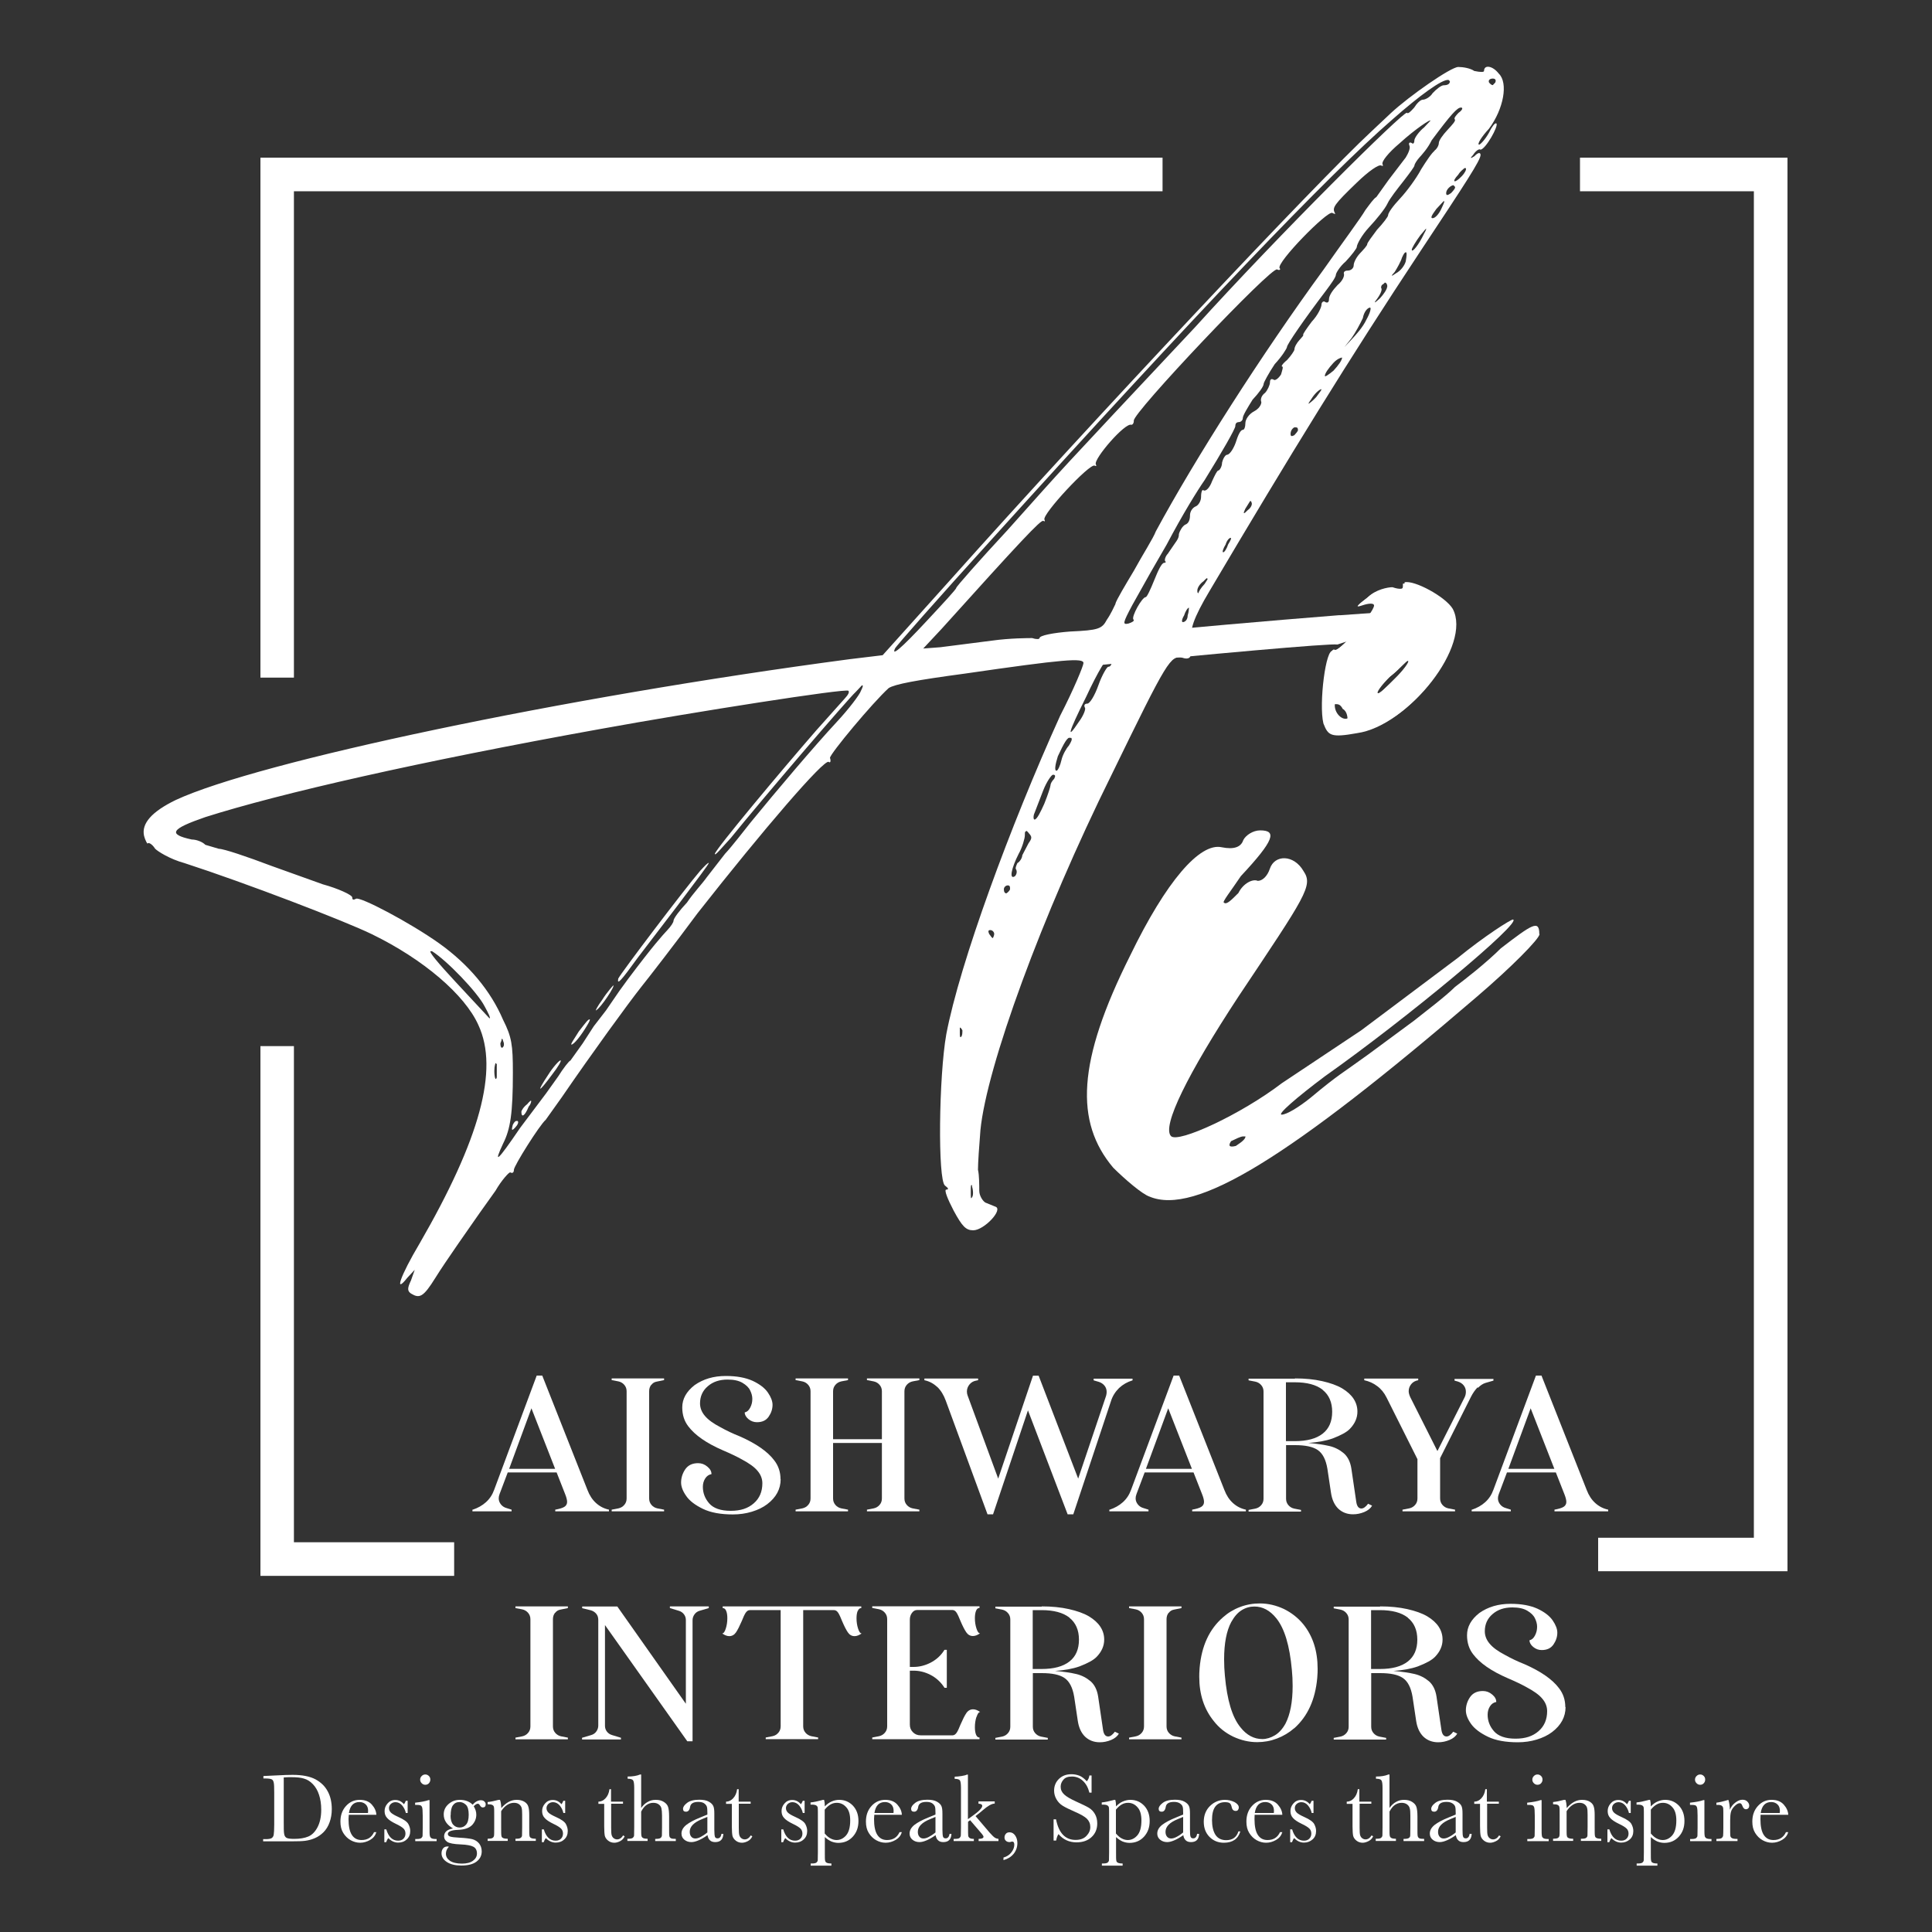 <svg xmlns="http://www.w3.org/2000/svg" id="Layer_1" data-name="Layer 1" viewBox="0 0 150 150"><rect x="0" y="0" width="150" height="150" fill="#333333" stroke="none"/><defs><style>      .cls-1 {        fill: #fff;        stroke-width: 0px;      }    </style></defs><path class="cls-1" d="M119.53,72.52c0,.37-2.24,2.62-4.86,4.86-14.59,12.53-21.88,17.02-25.43,15.52-.56-.19-1.87-1.31-2.81-2.24-2.99-3.55-2.81-8.23,1.31-16.46,2.81-5.8,5.42-8.79,7.11-8.42.94.19,1.5,0,1.68-.56.19-.37.75-.75,1.31-.75,1.31,0,1.12.75-1.5,3.55-.75,1.12-1.5,2.06-1.31,2.06.19.19.56-.19,1.12-.75.37-.75,1.12-1.12,1.5-.94.37,0,.75-.37.94-.94.37-1.12,1.87-1.12,2.62.19.75,1.12.19,1.87-5.05,9.72-3.93,5.98-5.98,10.1-5.24,10.85.56.56,5.42-1.68,8.6-4.11l6.17-4.11,7.48-5.61c2.06-1.68,4.11-2.99,4.3-2.99.75.19-8.23,7.67-14.59,12.16-2.24,1.68-3.74,2.99-3.37,2.99s1.31-.56,2.24-1.31c2.24-1.87,2.43-1.87,4.49-3.37l3.55-2.62c.94-.75,2.43-1.87,3.18-2.62.75-.56,2.43-1.87,3.55-2.99,2.43-1.87,2.99-2.24,2.99-1.12ZM96.71,88.23h-.19c-.19,0-.56.19-.94.37q-.37.56.37.37c.56-.37.75-.56.75-.75ZM102.88,56.06c-.37-1.5.19-5.98.75-5.61.37.19,3.18-2.99,3.18-3.55,0-.19-.37-.19-.94,0-.56.19-.37,0,.37-.56.56-.56,1.5-.75,1.87-.75.56.19.94.19.94-.19v-.19c.75-.19,3.18,1.12,3.74,2.06,1.5,2.81-3.37,8.98-7.29,9.54-2.06.37-2.24.19-2.62-.75ZM103.63,54.75c0,.75.75,1.31,1.12.94,0,0,0-.56-.37-.75-.19-.37-.37-.37-.56-.37,0,0-.19,0-.19.19ZM107,53.82c.19,0,.75-.56,1.5-1.31.56-.56,1.12-1.31.94-1.31s-.75.75-1.5,1.31c-.75.75-1.12,1.31-.94,1.31Z"></path><path class="cls-1" d="M116.18,9.58c.19.2-.86,2.04-1.24,2.04-.09-.1-.38.1-.57.41q-.38.41.1.1c.29-.31.48-.31.48-.1,0,.41-1.14,2.15-4.66,7.46-5.61,8.48-10.08,15.74-16.36,26.36q-1.9,3.17-1.24,3.58c.29.2.57.61.57.82,0,.41-.09.41-.67,0-.38-.31-.67-.41-.67-.2,0,.1.09.41.19.41.57.41.29.82-.29.61-.95-.2-1.14.1-5.52,9.09-5.42,10.93-9.7,22.68-10.18,27.59-.1,1.23-.19,2.55-.19,3.07.1.41.1,1.23.1,1.63s.29.82.48.92l.76.31c.67.2-.86,1.84-1.71,1.84-.57,0-.86-.31-1.52-1.53-.48-.92-.76-1.63-.57-1.63s.19-.1-.1-.31c-.57-.41-.48-8.48.1-11.75,1.05-5.52,4.95-16.14,8.84-24.73,1.05-2.04,1.81-3.88,1.81-4.09,0-.41-1.43-.31-9.22.82-3.8.51-5.42.82-5.9,1.12-1.24,1.12-4.56,5.11-4.56,5.42.1.31,0,.41-.1.31-.38-.2-5.04,5.21-10.18,11.75-1.81,2.45-3.8,5.01-4.37,5.72-1.05,1.33-3.8,5.11-6.18,8.58l-1.24,1.74c-.48.41-2.47,3.58-2.47,3.88,0,.2-.1.31-.29.2-.1,0-.67.61-1.14,1.43l-1.24,1.74c-.57.82-2.66,3.78-3.42,5.01-.95,1.53-1.24,1.63-1.9,1.23-.29-.2-.29-.41,0-1.02l.29-.82-.57.61c-1.05,1.33-.57-.1.95-2.66,4.66-8.07,6.18-13.49,4.56-16.96-1.05-2.35-4.28-5.11-8.27-7.05-2.09-1.02-9.8-3.98-14.55-5.52-1.14-.31-2.09-.92-2.28-1.12-.19-.31-.48-.51-.57-.41,0,.1-.19-.2-.29-.61-.19-.92.57-1.84,2.47-2.76,6.37-2.96,29.96-7.97,52.31-10.93l2.57-.31,5.23-5.82c11.22-12.57,28.53-30.96,32.71-34.84l1.52-1.43c1.43-1.33,4.66-3.58,5.23-3.58.38,0,.95.1,1.24.31.48.1.76.1.76,0,0-.51.67-.41,1.14.2.76.72.38,2.76-.76,4.29-.57.61-.95,1.23-.76,1.23.09,0,.48-.41.76-.92.19-.41.48-.82.57-.72ZM66.92,53.21l-.48.51c-.57.51-7.23,8.28-9.7,11.34-.76.82-1.24,1.43-1.24,1.23.1-.41,5.14-6.44,7.89-9.6l2.19-2.45c.29-.31.38-.51.29-.61-.19-.2-11.89,1.63-19.21,2.96-14.17,2.55-24.92,5.01-30.72,6.85-2.66.92-2.95,1.33-1.05,1.74.38,0,.86.2,1.05.41l1.05.31c.38,0,2.19.61,4.09,1.33l3.99,1.43c1.14.31,2.28.82,2.28,1.02s.1.2.29.1c.29-.2,4.18,1.84,6.47,3.47,2.28,1.63,3.99,3.68,4.95,5.93.67,1.33.76,1.94.76,4.09,0,3.17-.19,4.39-.76,5.52-.76,1.63-.48,1.43,1.33-1.23l2-2.66.95-1.33c.38-.61.86-1.23.95-1.23l.95-1.33.86-1.33.95-1.23,1.05-1.53.67-.92c2-2.66,2.66-3.37,3.04-3.78.29-.31.48-.61.48-.72,0-.2.48-.82,1.05-1.43.48-.72,1.24-1.53,1.52-1.94l1.43-1.84c.57-.61,1.43-1.74,2-2.45,2-2.45,4.95-5.93,6.66-7.77.95-1.02,1.81-2.15,1.9-2.45.1-.2.19-.41.1-.41ZM38.01,79.06c.1,0-.1-.41-.38-.92-.57-1.12-2.95-3.58-4.09-4.29h-.1c-.19,0,.57.92,1.9,2.35l2.66,2.86ZM38.58,82.63l-.1-.1s-.1.2-.1.61c0,.51.1.82.19.51v-1.02ZM39.05,81.3c.1-.1.1-.31,0-.51,0-.1-.1-.2-.1-.1,0,0,0,.1-.1.31,0,.31.1.41.19.31ZM40.19,87.03c.1.1,0,.31-.19.51-.29.31-.29.2-.19-.2.1-.2.19-.31.29-.31h.1ZM40.95,85.7c.19-.2.29-.31.29-.2,0,0,0,.2-.19.41-.29.72-.57.92-.57.41,0-.1.19-.41.48-.61ZM43.52,82.33c.1,0-.19.51-.67,1.12-1.05,1.43-1.24,1.43-.29,0,.38-.61.86-1.12.95-1.12ZM45.8,79.16s0,.1-.19.41c-.48.82-1.05,1.53-1.24,1.53-.1,0,.19-.41.57-1.02.48-.61.76-1.02.86-.92ZM47.61,76.5c.19,0-.95,1.74-1.33,1.94-.1.1.1-.31.48-.82.38-.61.86-1.12.86-1.12ZM55.03,67c0,.1-.86,1.23-2.47,3.37l-3.04,3.98c-1.33,1.84-1.62,2.15-1.52,1.63.19-.41,5.14-6.95,6.37-8.38.38-.41.57-.61.67-.61ZM71.96,48.2c1.24-1.33,2.28-2.45,2.28-2.55s1.81-2.15,3.99-4.5c4.85-5.42,3.14-3.58,14.55-15.74,6.56-7.25,16.26-16.86,16.45-16.65.1.1.29-.1.57-.41.19-.31.48-.61.67-.61s.57-.2.76-.51c.29-.31.67-.61.86-.61.29,0,.48-.1.48-.31l-.1-.1c-.48-.1-2.28,1.23-4.37,3.07-4.95,4.29-15.12,14.92-31.1,32.59-4.09,4.5-7.51,8.38-7.51,8.48-.29.61.38.1,2.47-2.15ZM86.6,46.87c.09-.31.76-1.43,1.43-2.55.67-1.23,1.52-2.55,1.71-3.07,3.04-5.62,8.18-13.69,13.03-20.33,1.43-2.04,2.95-4.09,3.23-4.6.38-.51.67-.92.86-1.02l.95-1.33,1.33-1.74c.19-.31.38-.72.29-.92-.09-.2,0-.31.19-.2.09.1.19,0,.19-.2s.38-.72.76-1.02l.48-.51c.1-.2-1.14.61-2.38,1.74-.86.72-1.43,1.43-1.33,1.63q.09.2-.1.1c-.19-.1-.95.41-1.9,1.33-1.81,1.74-1.9,1.94-1.71,2.35.1.1,0,.1-.19,0-.38-.2-4.37,3.88-4.09,4.29.1.1,0,.2-.19.1-.38-.31-11.32,11.24-11.13,11.75,0,.2-.1.31-.19.31-.48-.2-2.95,2.66-2.76,3.07q.1.2-.09.1c-.38-.2-4.09,3.78-3.9,4.19q.1.2-.09.1c-.19-.1-1.81,1.63-7.89,8.38l-1.43,1.53,1.33-.1,3.99-.51c1.43-.2,2.85-.2,3.14-.2.29.1.57.1.57,0,0-.2,1.05-.41,2.38-.51,2.19-.1,2.47-.2,2.85-.92.29-.41.57-1.02.67-1.23ZM74.71,79.98q-.1-.2-.19-.2v.31c0,.31,0,.51.1.41s.1-.31.1-.51ZM75.47,92.13v-.1c-.1-.1-.1.1-.1.51s0,.61.1.41c.1-.1.1-.51,0-.82ZM77.19,72.52c0-.2-.19-.31-.29-.31-.19,0-.19.1-.1.31.1.1.19.31.29.31,0,0,.1-.2.1-.31ZM78.23,68.74c-.09,0-.29.1-.29.31s.09.31.19.31c0,0,.19-.1.29-.31,0-.2,0-.31-.19-.31ZM79.85,64.65c-.09-.1-.19-.2-.19-.1-.09,0-.09.1-.09.31s-.19.92-.48,1.43c-.57,1.12-.76,2.04-.29,1.74.1-.1.19-.31.1-.51-.1-.1,0-.31.09-.51.19-.1.38-.41.38-.61l.48-.92c.29-.41.29-.51,0-.82ZM81.75,60.15c-.1,0-.48.51-.76,1.23l-.67,1.74c-.1.2-.1.51,0,.51.19,0,.48-.61.76-1.23.29-.72.48-1.33.48-1.43s.09-.31.29-.51c.1-.2.1-.31-.09-.31ZM83.18,57.29h-.1c-.19-.1-.48.41-.95,1.43-.19.61-.29,1.12-.1,1.12.1,0,.29-.41.38-.82.09-.41.38-.92.57-1.12.19-.31.29-.51.19-.61ZM86.32,51.26c0-.2-.09-.31-.19-.31-.19.1-.86,1.12-1.81,3.17-1.43,2.86-1.52,3.37-.57,1.94.38-.51.57-1.02.48-1.12-.1-.2,0-.31.19-.31s.57-.61.86-1.43.67-1.43.76-1.43c.19,0,.29-.2.29-.51ZM111.33,11.72c.19-.1.38-.41.38-.61s.29-.61.67-1.02c.38-.41.67-.72.57-.82-.09-.1.1-.31.29-.51.29-.2.38-.41.19-.41-.29,0-.76.51-2.28,2.55-.29.61-.76,1.12-.95,1.33s-.38.51-.38.61-.38.61-.86,1.23c-.48.61-1.05,1.33-1.24,1.74s-.86,1.23-1.43,1.84c-.57.61-.95,1.33-.95,1.53,0,.1-.38.61-.86,1.12-.48.41-.76.92-.76,1.02,0,.2-.38.72-.76,1.23-1.71,2.25-3.04,4.19-3.04,4.39,0,.1-.38.72-.95,1.33-.48.72-.86,1.43-.86,1.53,0,.2-.38.72-.86,1.23-.38.61-.76,1.23-.76,1.43s-.19.31-.29.31c-.19,0-.29.1-.29.31s-1.05,2.04-2.38,4.19c-.57.82-1.71,2.66-2.95,5.01l-1.24,2.15-1.43,2.55c-.76,1.43-.76,1.53-.29,1.43.29-.1.48-.2.38-.31-.19-.2.67-1.74.95-1.74.1,0,.38-.61.67-1.33.29-.72.57-1.33.76-1.33.1,0,.19-.1.1-.1-.1-.1,0-.41.19-.61.67-1.02.86-1.12.86-1.53.09-.31.29-.61.48-.72.29-.1.38-.41.38-.72s.19-.61.48-.72c.19-.1.38-.41.38-.72,0-.41.1-.61.19-.51.19.1.48-.2.67-.72.19-.41.38-.82.48-.82s.29-.31.29-.61c.1-.41.29-.61.38-.61.19,0,.48-.41.67-.92.19-.61.38-1.02.57-1.02.1,0,.19-.2.19-.51s.29-.72.67-.92c.38-.2.57-.51.57-.72-.09-.2,0-.51.29-.72.19-.2.38-.61.38-.82s.09-.31.29-.2c.1.1.38-.1.57-.41.09-.31.19-.61.09-.61s0-.2.38-.51c.29-.31.57-.72.57-.82,0-.2.19-.51.38-.72s.38-.41.29-.41c0-.1.29-.51.67-1.02.48-.51.76-1.12.76-1.33s.19-.31.29-.2c.19.1.29,0,.29-.2,0-.31.29-.72.67-1.12.38-.31.57-.72.48-.92,0-.1.09-.2.29-.2.29,0,.48-.2.48-.41s.19-.61.48-.92c.29-.31.57-.61.57-.72s.38-.61.76-1.12c.48-.51.86-1.02.86-1.12,0-.2.38-.72.95-1.33.48-.51,1.24-1.53,1.62-2.25.38-.61.86-1.33,1.05-1.43ZM92.31,47.18c-.1,0-.29.31-.38.61-.19.31-.19.51-.1.51.19,0,.38-.2.38-.51.1-.31.1-.61.1-.61ZM93.73,44.93c0-.1-.1,0-.29.2-.29.2-.48.51-.48.72,0,.1,0,.2.09.2,0-.1.19-.41.48-.72.19-.31.29-.41.19-.41ZM95.54,41.76c-.1,0-.29.2-.38.51-.19.31-.29.61-.19.61s.29-.31.38-.61c.19-.31.29-.51.19-.51ZM97.16,39q0-.1-.1-.1l-.38.61q-.29.61.19.1c.29-.2.38-.51.29-.61ZM100.77,33.38c0-.2-.09-.2-.19-.2h-.09c-.19.1-.29.31-.29.51s.09.2.29.1c.09-.1.29-.31.29-.41ZM102.58,30.22c-.09,0-.38.2-.67.61-.19.31-.38.51-.29.51,0,0,.29-.2.57-.51.29-.41.48-.61.38-.61ZM104.2,27.76c-.09,0-.38.1-.67.41-.38.41-.67.82-.67,1.02,0,.1.29-.1.67-.41.38-.41.67-.82.67-1.02ZM106.38,23.88c-.19,0-.48.31-.57.82-.19.41-.57,1.12-.86,1.53l-.57.72.57-.61c.29-.31.86-.92,1.14-1.53.29-.51.38-.92.29-.92ZM107.71,22.25c0-.2-.1-.31-.19-.31l-.1.1c-.19.1-.19.2-.19.31.1.1,0,.41-.29.82q-.48.61.19,0c.29-.31.57-.72.57-.92ZM109.14,19.59c-.1,0-.19.2-.29.41-.09.31-.38.82-.57,1.12q-.48.51.1.1c.38-.2.67-.61.76-.92.09-.51.09-.72,0-.72ZM110.76,17.75c-.1,0-.19.2-.48.51-.38.51-.67,1.02-.67,1.12,0,.31.57-.41.95-1.23.19-.31.19-.51.19-.41ZM112.09,15.61l-.57.61c-.38.51-.48.72-.29.72s.48-.31.67-.72.29-.61.19-.61ZM112.94,14.48l-.09-.1c-.19,0-.57.31-.57.61,0,.2.1.2.38,0,.19-.2.38-.41.29-.51ZM113.8,13.05h-.1c-.09.1-.29.2-.48.51-.57.61-.29.72.29.1.19-.2.38-.51.29-.61ZM115.61,6.41c.09.1.19.2.29.2l.19-.2c.09-.2,0-.31-.19-.31s-.38.1-.29.31Z"></path><path class="cls-1" d="M104.01,47.76c-5.8.46-11.65.98-17.42,1.53-.67.83-1.42,1.64-2.2,2.44,9.42-.94,18.87-1.79,19.45-1.69.5-.16.99-.33,1.49-.49.53-.66,1.07-1.33,1.61-1.99l-2.93.21Z"></path><polygon class="cls-1" points="138.78 121.99 124.08 121.99 124.08 119.39 136.17 119.39 136.17 14.85 122.67 14.85 122.67 12.24 138.78 12.24 138.78 121.99"></polygon><g><path class="cls-1" d="M43.21,114.32h-3.79l-.63,1.67c-.05.13-.07.24-.07.34,0,.18.06.33.17.47.11.14.26.24.45.29l.38.12v.13h-3.04v-.13h.03c.39-.13.73-.32,1.02-.58.29-.26.5-.58.64-.97l3.3-8.86h.43l3.51,8.88c.16.42.38.76.67,1.02.29.26.62.43,1,.51v.13h-4.17v-.13c.33-.06.57-.13.71-.22.14-.09.21-.22.21-.38,0-.15-.05-.35-.15-.6l-.66-1.68ZM39.53,114.04h3.57l-1.84-4.7-1.73,4.7Z"></path><path class="cls-1" d="M50.56,107.52c-.11.14-.16.3-.16.5v8.32c0,.2.06.36.18.5.12.14.27.23.46.27l.52.1v.13h-4.07v-.13l.52-.1c.19-.04.34-.13.46-.27.12-.14.18-.3.18-.5v-8.32c0-.2-.06-.36-.18-.5-.12-.14-.27-.23-.46-.27l-.52-.1v-.13h4.07v.13l-.58.12c-.17.03-.3.11-.41.25Z"></path><path class="cls-1" d="M60.61,114.84c0,.77-.35,1.42-1.05,1.95-.33.25-.73.44-1.19.58-.46.14-.95.21-1.47.21-.94,0-1.72-.14-2.32-.43-.6-.29-1.04-.62-1.3-1-.27-.38-.4-.73-.4-1.05,0-.36.11-.71.32-1.02.22-.32.55-.48,1-.48.27,0,.51.09.72.27.22.18.32.37.32.58-.21.04-.37.15-.49.34-.12.19-.18.4-.18.65,0,.47.16.9.49,1.28.33.38.89.58,1.67.58s1.34-.19,1.79-.58c.45-.39.67-.91.67-1.56,0-.35-.13-.68-.38-.97-.25-.3-.65-.58-1.19-.87-.39-.22-.89-.46-1.5-.72-1.27-.55-2.16-1.17-2.68-1.86-.31-.4-.47-.89-.47-1.47,0-.66.32-1.23.96-1.73.67-.47,1.47-.71,2.42-.71.85,0,1.54.13,2.09.38.55.26.94.56,1.18.91.24.35.36.67.36.95,0,.32-.1.63-.3.92-.2.29-.5.43-.91.43-.25,0-.46-.08-.66-.24-.19-.16-.29-.33-.29-.52.18-.04.32-.16.43-.38.11-.21.16-.43.16-.67,0-.22-.06-.44-.17-.66-.11-.23-.31-.42-.6-.59-.29-.17-.67-.25-1.15-.25-.63,0-1.14.17-1.54.52-.4.34-.6.79-.6,1.33,0,.35.13.68.38.97.25.3.65.59,1.19.87.48.27.99.51,1.52.72,1.27.56,2.16,1.18,2.67,1.86.32.41.49.9.49,1.47Z"></path><path class="cls-1" d="M64.68,112.03v4.31c0,.2.06.36.18.5.12.14.27.23.46.27l.52.1v.13h-4.07v-.13l.52-.1c.19-.04.34-.13.46-.27.12-.14.18-.3.18-.5v-8.32c0-.2-.06-.36-.18-.5-.12-.14-.27-.23-.46-.27l-.52-.1v-.13h4.07v.13l-.52.1c-.19.04-.34.13-.46.27-.12.14-.18.3-.18.5v3.72h3.79v-3.72c0-.2-.06-.36-.18-.5-.12-.14-.27-.23-.46-.27l-.52-.1v-.13h4.07v.13l-.52.1c-.19.04-.34.13-.46.27-.12.14-.18.3-.18.5v8.32c0,.2.06.36.18.5.12.14.27.23.46.27l.52.1v.13h-4.07v-.13l.52-.1c.19-.04.34-.13.46-.27.12-.14.18-.3.18-.5v-4.31h-3.79Z"></path><path class="cls-1" d="M72.76,107.68c-.29-.27-.61-.44-.99-.52v-.13h4.17v.13l-.15.03c-.22.04-.39.14-.52.3-.13.16-.2.34-.2.55,0,.11.02.22.06.32l2.37,6.44,2.7-7.99h.44l3.07,7.99,2.17-6.44c.03-.11.04-.21.04-.29,0-.18-.05-.34-.16-.48-.11-.14-.26-.24-.44-.3l-.41-.12v-.13h3.02v.13c-.4.12-.75.32-1.05.6-.29.29-.51.63-.63,1.03l-2.92,8.77h-.44l-3.08-8.07-2.71,8.07h-.43l-3.24-8.82c-.16-.44-.38-.8-.66-1.07Z"></path><path class="cls-1" d="M92.66,114.32h-3.79l-.63,1.67c-.05.13-.07.24-.07.34,0,.18.06.33.17.47s.26.24.45.29l.38.12v.13h-3.04v-.13h.03c.39-.13.73-.32,1.02-.58s.5-.58.64-.97l3.3-8.86h.43l3.51,8.88c.16.42.38.76.67,1.02.29.26.62.43,1,.51v.13h-4.17v-.13c.33-.06.57-.13.71-.22s.21-.22.21-.38c0-.15-.05-.35-.15-.6l-.66-1.68ZM88.97,114.04h3.57l-1.84-4.7-1.73,4.7Z"></path><path class="cls-1" d="M100.53,107.02c.8,0,1.5.07,2.12.21s1.14.32,1.55.56c.8.48,1.19,1.09,1.19,1.81,0,.49-.2.94-.59,1.34-.24.25-.68.49-1.33.74-.54.19-1.17.3-1.89.35.67.06,1.21.14,1.64.24.42.1.79.29,1.11.56.31.27.51.67.59,1.19l.38,2.58c.05.34.18.52.4.52.16,0,.33-.12.52-.37l.31.15c-.12.21-.32.37-.6.49-.29.12-.58.18-.88.18-.46,0-.84-.15-1.14-.43-.3-.29-.49-.7-.57-1.23l-.28-1.87c-.12-.72-.37-1.2-.75-1.46-.38-.26-.97-.38-1.77-.38h-.69v4.16c0,.2.06.36.18.5.12.14.27.23.46.27l.52.1v.13h-4.07v-.13l.52-.1c.19-.04.34-.13.46-.27.12-.14.18-.3.18-.5v-8.32c0-.2-.06-.36-.18-.5-.12-.14-.27-.23-.46-.27l-.52-.1v-.13h3.61ZM102.69,107.9c-.5-.39-1.22-.58-2.16-.58h-.69v4.57h.69c.94,0,1.66-.19,2.16-.58s.74-.96.74-1.7-.25-1.31-.74-1.7Z"></path><path class="cls-1" d="M114.72,107.71c-.19.2-.37.45-.52.75l-2.39,4.75v3.13c0,.2.06.36.18.5.12.14.27.23.46.27l.52.1v.13h-4.08v-.13l.52-.1c.19-.04.34-.13.46-.27.12-.14.18-.3.18-.5v-3.05s-2.4-4.79-2.4-4.79c-.18-.36-.42-.66-.72-.88-.3-.23-.64-.38-1.01-.46v-.13h4.19v.13c-.23.04-.41.14-.54.3-.13.16-.2.34-.2.55,0,.13.04.28.12.46l2.11,4.19,2.11-4.17c.07-.14.1-.28.1-.44,0-.19-.06-.35-.17-.49-.11-.14-.27-.24-.46-.3l-.25-.07v-.13h3.02v.13l-.62.18c-.2.06-.39.19-.58.38Z"></path><path class="cls-1" d="M120.79,114.32h-3.79l-.63,1.67c-.05.13-.07.24-.07.34,0,.18.06.33.17.47s.26.24.45.29l.38.12v.13h-3.04v-.13h.03c.39-.13.73-.32,1.02-.58s.5-.58.64-.97l3.3-8.86h.43l3.51,8.88c.16.42.38.76.67,1.02.29.26.62.43,1,.51v.13h-4.17v-.13c.33-.06.57-.13.71-.22s.21-.22.21-.38c0-.15-.05-.35-.15-.6l-.66-1.68ZM117.11,114.04h3.57l-1.84-4.7-1.73,4.7Z"></path><path class="cls-1" d="M43.09,125.22c-.11.14-.16.3-.16.5v8.32c0,.2.06.36.18.5.12.14.27.23.46.27l.52.1v.13h-4.07v-.13l.52-.1c.19-.04.34-.13.46-.27.12-.14.18-.3.18-.5v-8.32c0-.2-.06-.36-.18-.5-.12-.14-.27-.23-.46-.27l-.52-.1v-.13h4.07v.13l-.58.12c-.17.03-.3.11-.41.25Z"></path><path class="cls-1" d="M53.25,125.78c0-.17-.05-.32-.15-.45-.1-.13-.23-.22-.4-.27l-.69-.21v-.13h3.02v.13l-.71.21c-.17.05-.3.14-.4.28-.1.14-.15.29-.15.46v9.39h-.41l-6.39-9.02v7.82c0,.17.05.32.15.45.1.13.23.22.4.27l.69.21v.13h-3.02v-.13l.71-.21c.17-.05.3-.14.4-.28.1-.14.15-.29.15-.46v-8.2c0-.19-.05-.35-.16-.48-.11-.13-.25-.22-.43-.27l-.66-.16v-.13h2.73l5.32,7.55v-6.49Z"></path><path class="cls-1" d="M66.59,125.07c-.06.15-.09.34-.09.57,0,.29.04.55.12.8.08.25.17.38.28.38-.2.14-.38.21-.55.21-.22,0-.39-.1-.52-.29-.13-.19-.28-.48-.45-.88-.11-.28-.21-.5-.3-.64-.09-.14-.2-.21-.32-.21h-2.4v9.02c0,.2.06.36.18.5.12.14.27.23.46.27l.52.1v.13h-4.07v-.13l.52-.1c.19-.04.34-.13.46-.27.12-.14.18-.3.18-.5v-9.02h-2.4c-.12,0-.22.07-.32.21-.09.14-.19.36-.3.64-.17.39-.32.69-.45.88s-.31.29-.52.29c-.17,0-.35-.07-.55-.21.11,0,.2-.13.28-.38.08-.25.12-.52.12-.8,0-.24-.03-.43-.09-.57-.06-.15-.15-.22-.27-.22v-.13h10.76v.13c-.12,0-.21.07-.27.22Z"></path><path class="cls-1" d="M75.81,133.3c-.08.25-.12.52-.12.8,0,.24.03.43.09.58.06.15.15.22.27.22v.13h-8.33v-.13l.52-.1c.19-.04.34-.13.46-.27.12-.14.18-.3.18-.5v-8.32c0-.2-.06-.36-.18-.5-.12-.14-.27-.23-.46-.27l-.52-.1v-.13h8.33v.13c-.12,0-.21.07-.27.22-.06.15-.09.34-.09.57,0,.29.04.55.12.8.08.25.17.38.28.38-.2.14-.38.21-.55.21-.22,0-.39-.1-.52-.29s-.28-.48-.45-.88c-.11-.28-.21-.5-.3-.64-.09-.14-.2-.21-.32-.21h-2.74c-.17,0-.3.08-.41.23-.11.15-.16.33-.16.52v3.67h.29c.45,0,.88-.11,1.3-.32.41-.21.75-.5,1-.86l.1-.15h.18v2.95h-.18l-.1-.15c-.26-.36-.59-.65-1-.86-.41-.21-.85-.32-1.3-.32h-.29v4.19c0,.24.08.43.24.59.16.16.35.24.59.24h2.49c.12,0,.22-.07.32-.21.09-.14.19-.36.3-.64.17-.39.32-.69.45-.88.13-.19.31-.29.52-.29.17,0,.35.07.55.21-.11,0-.2.13-.28.38Z"></path><path class="cls-1" d="M80.87,124.72c.8,0,1.5.07,2.12.21s1.14.32,1.55.56c.8.48,1.19,1.09,1.19,1.81,0,.49-.2.94-.59,1.34-.24.25-.68.49-1.33.74-.54.19-1.17.3-1.89.35.67.06,1.21.14,1.64.24.42.1.79.29,1.11.56.31.27.51.67.59,1.19l.38,2.58c.05.34.18.52.4.52.16,0,.33-.12.52-.37l.31.15c-.12.21-.32.37-.6.49-.29.12-.58.18-.88.18-.46,0-.84-.15-1.14-.43-.3-.29-.49-.7-.57-1.23l-.28-1.87c-.12-.72-.37-1.2-.75-1.46-.38-.26-.97-.38-1.77-.38h-.69v4.16c0,.2.06.36.18.5.12.14.27.23.46.27l.52.1v.13h-4.07v-.13l.52-.1c.19-.04.34-.13.46-.27.12-.14.18-.3.18-.5v-8.32c0-.2-.06-.36-.18-.5-.12-.14-.27-.23-.46-.27l-.52-.1v-.13h3.61ZM83.03,125.59c-.5-.39-1.22-.58-2.16-.58h-.69v4.57h.69c.94,0,1.66-.19,2.16-.58s.74-.96.74-1.7-.25-1.31-.74-1.7Z"></path><path class="cls-1" d="M90.73,125.22c-.11.14-.16.3-.16.5v8.32c0,.2.06.36.18.5.12.14.27.23.46.27l.52.1v.13h-4.07v-.13l.52-.1c.19-.04.34-.13.46-.27.12-.14.18-.3.18-.5v-8.32c0-.2-.06-.36-.18-.5-.12-.14-.27-.23-.46-.27l-.52-.1v-.13h4.07v.13l-.58.12c-.17.03-.3.11-.41.25Z"></path><path class="cls-1" d="M100.48,134.18c-.39.34-.84.61-1.34.8-.5.19-1.01.28-1.53.28-.65,0-1.27-.15-1.87-.43-.6-.29-1.1-.69-1.49-1.19-.76-.93-1.14-2.08-1.14-3.45,0-.16,0-.39.03-.71.15-1.69.75-2.99,1.81-3.91.38-.34.82-.61,1.32-.8.5-.19,1.01-.28,1.54-.28.65,0,1.27.15,1.87.43.59.29,1.1.69,1.51,1.19.74.92,1.11,2.07,1.11,3.45,0,.16,0,.39-.03.71-.15,1.68-.74,2.98-1.78,3.91ZM99.09,125.64c-.49-.61-1.06-.91-1.7-.91-.34,0-.67.09-.98.28-.31.19-.58.5-.82.93-.36.68-.55,1.64-.55,2.88,0,.45.02.88.06,1.28.17,1.9.57,3.23,1.21,4.01.48.61,1.05.91,1.7.91.32,0,.65-.1.97-.29.32-.19.6-.5.83-.92.36-.7.55-1.67.55-2.91,0-.44-.02-.86-.06-1.25-.17-1.89-.57-3.22-1.21-4.01Z"></path><path class="cls-1" d="M107.14,124.72c.8,0,1.5.07,2.12.21s1.14.32,1.55.56c.8.48,1.19,1.09,1.19,1.81,0,.49-.2.94-.59,1.34-.24.25-.68.49-1.33.74-.54.19-1.17.3-1.89.35.67.06,1.21.14,1.64.24.42.1.79.29,1.11.56.31.27.51.67.59,1.19l.38,2.58c.05.34.18.52.4.52.16,0,.33-.12.52-.37l.31.15c-.12.21-.32.37-.6.49-.29.12-.58.18-.88.18-.46,0-.84-.15-1.14-.43-.3-.29-.49-.7-.57-1.23l-.28-1.87c-.12-.72-.37-1.2-.75-1.46-.38-.26-.97-.38-1.77-.38h-.69v4.16c0,.2.06.36.18.5.12.14.27.23.46.27l.52.1v.13h-4.07v-.13l.52-.1c.19-.04.34-.13.46-.27.12-.14.18-.3.18-.5v-8.32c0-.2-.06-.36-.18-.5-.12-.14-.27-.23-.46-.27l-.52-.1v-.13h3.61ZM109.3,125.59c-.5-.39-1.22-.58-2.16-.58h-.69v4.57h.69c.94,0,1.66-.19,2.16-.58s.74-.96.74-1.7-.25-1.31-.74-1.7Z"></path><path class="cls-1" d="M121.55,132.53c0,.77-.35,1.42-1.05,1.95-.33.25-.73.44-1.19.58-.46.14-.95.21-1.47.21-.94,0-1.72-.14-2.32-.43-.6-.29-1.04-.62-1.31-1-.27-.38-.4-.73-.4-1.05,0-.36.11-.71.32-1.02.22-.32.55-.48,1-.48.27,0,.51.09.72.27.22.18.32.37.32.58-.21.04-.37.15-.49.34-.12.19-.18.4-.18.65,0,.47.16.9.49,1.28.33.38.89.58,1.67.58s1.34-.19,1.79-.58c.45-.39.67-.91.67-1.56,0-.35-.13-.68-.38-.97-.25-.3-.65-.58-1.19-.87-.39-.22-.89-.46-1.5-.72-1.27-.55-2.16-1.17-2.68-1.86-.31-.4-.47-.89-.47-1.47,0-.66.32-1.23.96-1.73.67-.47,1.47-.71,2.42-.71.85,0,1.54.13,2.09.38.55.26.94.56,1.18.91.24.35.36.67.36.95,0,.32-.1.63-.3.92s-.5.43-.91.43c-.25,0-.46-.08-.66-.24-.19-.16-.29-.33-.29-.52.18-.04.32-.16.43-.38.11-.21.16-.43.16-.67,0-.22-.06-.44-.17-.66-.11-.23-.31-.42-.6-.59-.29-.17-.67-.25-1.15-.25-.63,0-1.14.17-1.54.52-.4.34-.6.79-.6,1.33,0,.35.13.68.38.97.25.3.65.59,1.19.87.48.27.99.51,1.52.72,1.27.56,2.16,1.18,2.67,1.86.32.41.49.9.49,1.47Z"></path></g><polygon class="cls-1" points="35.26 122.35 20.22 122.35 20.22 81.22 22.82 81.22 22.82 119.74 35.26 119.74 35.26 122.35"></polygon><polygon class="cls-1" points="22.82 52.61 20.22 52.61 20.22 12.24 90.26 12.24 90.26 14.85 22.82 14.85 22.82 52.61"></polygon><path class="cls-1" d="M105.37,56.92c3.93-.56,8.79-6.73,7.29-9.54-.56-.94-2.99-2.24-3.74-2.06v.19c0,.37-.37.37-.94.19-.37,0-1.31.19-1.87.75-.75.56-.94.75-.37.56.56-.19.94-.19.94,0,0,.56-2.81,3.74-3.18,3.55-.56-.37-1.12,4.11-.75,5.61.37.94.56,1.12,2.62.75ZM107.8,52.62c.75-.56,1.31-1.31,1.5-1.31s-.37.75-.94,1.31c-.75.75-1.31,1.31-1.5,1.31s.19-.56.94-1.31ZM103.69,54.67c.19,0,.37,0,.56.37.37.19.37.75.37.75-.37.37-1.12-.19-1.12-.94,0-.19.19-.19.19-.19Z"></path><g><path class="cls-1" d="M20.46,137.89l.84-.04c.7-.04,1.17-.05,1.42-.05.76,0,1.35.12,1.78.35.42.23.74.54.95.94.21.39.31.85.31,1.37,0,.37-.06.72-.17,1.02-.11.31-.27.57-.47.77-.2.2-.43.36-.69.47-.26.11-.51.17-.74.2-.23.03-.56.04-.99.04h-2.27v-.17h.21c.22,0,.37-.03.45-.08.08-.05.14-.14.16-.26.02-.12.04-.39.04-.81v-2.46c0-.41-.01-.67-.04-.79s-.07-.2-.15-.24-.24-.07-.5-.07h-.15v-.17ZM22.03,137.99v3.41c0,.5,0,.83.03.97.02.15.08.25.17.31.09.06.29.09.6.09.45,0,.81-.06,1.1-.18.29-.12.53-.36.72-.72s.29-.81.29-1.37c0-.43-.06-.82-.17-1.15-.11-.34-.27-.61-.48-.83s-.44-.36-.69-.43c-.25-.08-.58-.11-.98-.11-.19,0-.38,0-.58.02Z"></path><path class="cls-1" d="M29.23,140.9h-2.15c-.01.15-.02.26-.02.33,0,.54.08.95.25,1.22.17.27.42.41.76.41.46,0,.78-.2.97-.61h.18c-.08.26-.24.46-.48.6s-.5.22-.78.22c-.26,0-.51-.07-.74-.2-.23-.13-.42-.32-.57-.56-.15-.24-.22-.53-.22-.88,0-.49.14-.89.43-1.21.29-.32.64-.48,1.07-.48.4,0,.72.12.94.37.22.25.34.51.35.8ZM28.57,140.75c0-.06.01-.11.01-.15,0-.22-.06-.39-.19-.51-.13-.12-.29-.18-.48-.18-.46,0-.73.28-.82.85h1.48Z"></path><path class="cls-1" d="M29.84,143.04v-1.01h.15c.17.58.48.88.92.88.19,0,.33-.06.43-.17s.14-.24.14-.38c0-.16-.05-.29-.15-.39-.1-.1-.3-.23-.6-.37-.31-.15-.54-.3-.67-.45-.14-.15-.2-.32-.2-.54s.07-.4.22-.58.35-.28.61-.28.49.11.67.33c.04-.04.09-.13.15-.27h.14v.95h-.14c-.05-.23-.15-.42-.29-.59-.14-.16-.32-.25-.51-.25-.15,0-.27.05-.37.14-.09.09-.14.2-.14.32,0,.14.05.25.15.35.1.1.29.21.58.34.43.19.69.38.78.56.1.19.14.36.14.53,0,.27-.09.49-.27.65-.18.17-.4.25-.67.25-.28,0-.54-.12-.76-.35-.07.08-.12.18-.17.32h-.15Z"></path><path class="cls-1" d="M33.35,139.74v2.15c0,.33,0,.54.02.62.01.09.05.15.11.2.06.04.17.07.34.07h.08v.17h-1.66v-.17h.13c.18,0,.29-.03.35-.08.05-.05.09-.11.09-.18,0-.07.01-.28.01-.62v-.93c0-.36-.02-.58-.05-.66-.03-.08-.08-.13-.14-.15-.06-.02-.16-.03-.3-.03h-.1v-.17c.45-.05.79-.11,1.04-.2h.08ZM32.62,138.17c0-.11.04-.2.12-.28s.17-.12.28-.12.2.04.28.12.11.17.11.28-.04.2-.11.28-.17.12-.28.12-.2-.04-.28-.12-.12-.17-.12-.28Z"></path><path class="cls-1" d="M36.68,140.13c.21-.24.43-.36.65-.36.12,0,.21.03.28.1.07.07.1.14.1.21,0,.17-.08.25-.23.25-.08,0-.15-.05-.21-.15-.06-.1-.11-.14-.17-.14-.1,0-.2.07-.32.2.13.21.2.42.2.65,0,.3-.11.57-.32.8-.22.23-.58.36-1.09.38-.53.02-.8.13-.8.32,0,.09.06.16.18.2.12.04.37.07.75.09.41.02.73.06.96.11.22.06.4.17.54.34.13.17.2.37.2.61,0,.33-.14.6-.41.8-.27.2-.66.3-1.17.3-.47,0-.84-.09-1.12-.27-.28-.18-.42-.41-.42-.68,0-.15.04-.28.12-.38.08-.1.19-.15.34-.15.04,0,.08,0,.11.02-.16.17-.23.35-.23.54,0,.22.1.4.31.55.21.14.52.22.93.22.37,0,.65-.07.86-.22.2-.15.31-.33.31-.56,0-.25-.09-.43-.28-.53-.18-.1-.51-.16-.98-.18-.54-.02-.89-.09-1.05-.2-.16-.11-.24-.25-.24-.42,0-.33.23-.54.69-.62-.24-.14-.42-.3-.54-.48-.12-.18-.18-.38-.18-.61,0-.31.12-.58.37-.8.25-.22.54-.33.88-.33.42,0,.76.13,1.01.39ZM34.98,140.95c0,.32.07.56.2.71.13.15.3.23.51.23.19,0,.36-.07.49-.22.14-.15.21-.41.21-.78s-.07-.63-.22-.77-.31-.21-.49-.21c-.23,0-.4.09-.52.26-.12.17-.17.43-.17.78Z"></path><path class="cls-1" d="M38.72,139.74h.1c.06.16.09.37.1.64.18-.21.37-.37.57-.48.2-.11.41-.16.62-.16.25,0,.45.05.61.15.16.1.26.23.3.38.05.15.07.37.07.65v.96c0,.36,0,.57.02.65.01.08.05.14.12.17.07.04.19.06.37.06v.17h-1.58v-.17h.07c.18,0,.3-.03.35-.08.06-.05.09-.11.09-.18,0-.07.01-.28.01-.62v-.99c0-.24-.01-.42-.04-.52-.02-.1-.09-.2-.19-.28s-.24-.12-.4-.12c-.18,0-.36.05-.53.16-.17.11-.33.27-.47.49v1.26c0,.36,0,.57.02.65.01.08.05.14.12.17.07.04.19.06.37.06v.17h-1.56v-.17c.17,0,.29-.02.36-.05.07-.04.11-.09.13-.16.02-.07.02-.3.02-.67v-.92c0-.36,0-.58-.02-.65-.01-.08-.05-.13-.12-.17-.07-.04-.19-.06-.37-.06v-.17c.28-.03.56-.09.85-.17Z"></path><path class="cls-1" d="M42.07,143.04v-1.01h.15c.17.58.48.88.92.88.19,0,.33-.06.43-.17s.14-.24.14-.38c0-.16-.05-.29-.15-.39-.1-.1-.3-.23-.6-.37-.31-.15-.54-.3-.67-.45-.14-.15-.2-.32-.2-.54s.07-.4.22-.58.35-.28.61-.28.49.11.67.33c.04-.04.09-.13.15-.27h.14v.95h-.14c-.05-.23-.15-.42-.29-.59-.14-.16-.32-.25-.51-.25-.15,0-.27.05-.37.14-.09.09-.14.2-.14.32,0,.14.05.25.15.35.1.1.29.21.58.34.43.19.69.38.78.56.1.19.14.36.14.53,0,.27-.09.49-.27.65-.18.17-.4.25-.67.25-.28,0-.54-.12-.76-.35-.07.08-.12.18-.17.32h-.15Z"></path><path class="cls-1" d="M48.38,140.04h-.93v1.86c0,.29.01.48.04.58s.08.18.16.24c.08.06.17.09.26.09.18,0,.34-.1.47-.31l.12.07c-.08.17-.19.29-.34.37-.15.08-.31.13-.46.13-.18,0-.34-.05-.48-.16-.14-.11-.22-.23-.26-.37-.03-.14-.05-.39-.05-.75v-1.74h-.45v-.17c.21,0,.39-.09.55-.26.16-.17.27-.4.31-.71h.12v.97h.93v.17Z"></path><path class="cls-1" d="M49.78,140.37c.15-.21.32-.37.51-.47.19-.11.39-.16.62-.16.25,0,.46.05.63.16.17.11.28.23.33.39.05.15.08.4.08.75v.85c0,.36,0,.58.02.66.01.08.05.13.12.17.07.04.19.05.38.05v.17h-1.6v-.17h.07c.18,0,.3-.03.36-.08.05-.05.09-.11.09-.19,0-.07.01-.28.01-.62v-.92c0-.26-.02-.44-.05-.57-.03-.12-.1-.22-.21-.3-.11-.08-.25-.12-.42-.12-.2,0-.37.06-.53.17-.16.11-.29.29-.41.51v1.23c0,.35,0,.56.02.64.01.08.05.14.12.18.07.04.18.06.36.06v.17h-1.57v-.17h.08c.18,0,.3-.03.35-.08.05-.05.09-.11.09-.18,0-.07.01-.28.01-.62v-3.07c0-.31-.03-.51-.09-.59s-.2-.12-.42-.12v-.17c.39,0,.71-.05.97-.16h.08v2.6Z"></path><path class="cls-1" d="M56.02,142.38h.14c-.02.43-.23.64-.63.64-.17,0-.31-.04-.41-.14-.1-.09-.16-.22-.19-.4-.25.18-.48.31-.69.4-.21.09-.39.14-.56.14-.21,0-.39-.06-.54-.18-.15-.12-.23-.28-.23-.48,0-.26.13-.48.38-.68.25-.19.6-.38,1.05-.56l.58-.24v-.15c0-.21-.01-.37-.04-.46s-.1-.18-.21-.26-.27-.11-.46-.11c-.38,0-.59.13-.63.38-.04.26-.15.38-.32.38-.15,0-.23-.07-.23-.22s.1-.3.31-.46c.2-.16.52-.25.95-.25.32,0,.57.05.74.15.18.1.29.21.35.34.06.13.08.32.08.59v1.24c0,.29.02.48.05.56.03.08.1.12.2.12.17,0,.27-.12.31-.37ZM54.93,141.06l-.41.17c-.65.26-.97.59-.97.99,0,.16.04.29.12.38.08.1.19.14.32.14.12,0,.26-.04.41-.12s.33-.19.52-.35v-1.22Z"></path><path class="cls-1" d="M58.29,140.04h-.93v1.86c0,.29.01.48.04.58s.08.18.16.24c.08.06.17.09.26.09.18,0,.34-.1.47-.31l.12.07c-.08.17-.19.29-.34.37-.15.08-.31.13-.46.13-.18,0-.34-.05-.48-.16-.14-.11-.22-.23-.26-.37-.03-.14-.05-.39-.05-.75v-1.74h-.45v-.17c.21,0,.39-.09.55-.26.16-.17.27-.4.31-.71h.12v.97h.93v.17Z"></path><path class="cls-1" d="M60.66,143.04v-1.01h.15c.17.58.48.88.92.88.19,0,.33-.06.43-.17s.14-.24.14-.38c0-.16-.05-.29-.15-.39-.1-.1-.3-.23-.6-.37-.31-.15-.54-.3-.67-.45-.14-.15-.2-.32-.2-.54s.07-.4.22-.58.35-.28.61-.28.49.11.67.33c.04-.04.09-.13.15-.27h.14v.95h-.14c-.05-.23-.15-.42-.29-.59-.14-.16-.32-.25-.51-.25-.15,0-.27.05-.37.14-.09.09-.14.2-.14.32,0,.14.05.25.15.35.1.1.29.21.58.34.43.19.69.38.78.56.1.19.14.36.14.53,0,.27-.09.49-.27.65-.18.17-.4.25-.67.25-.28,0-.54-.12-.76-.35-.07.08-.12.18-.17.32h-.15Z"></path><path class="cls-1" d="M63.88,139.74h.1c.04.14.06.31.06.51.16-.17.33-.3.52-.38.18-.08.38-.13.59-.13.43,0,.78.15,1.07.45.28.3.43.69.43,1.19s-.14.88-.43,1.21c-.29.32-.66.49-1.13.49-.19,0-.37-.04-.55-.11-.17-.08-.34-.19-.5-.34v1.17c0,.36,0,.57.02.65s.05.14.12.17c.07.04.19.06.37.06v.17h-1.61v-.17h.11c.18,0,.29-.03.35-.08.05-.05.09-.11.09-.18,0-.07.01-.28.01-.62v-2.8c0-.33,0-.54-.01-.62,0-.09-.04-.15-.11-.2-.06-.04-.17-.07-.34-.07h-.11v-.17c.25-.02.56-.09.94-.19ZM64.04,142.36c.14.17.28.29.43.37.15.08.31.13.48.13.28,0,.53-.12.74-.36.21-.24.32-.63.32-1.16,0-.46-.1-.81-.31-1.03-.2-.23-.45-.34-.73-.34-.17,0-.34.04-.49.13-.16.09-.3.22-.45.4v1.87Z"></path><path class="cls-1" d="M70.03,140.9h-2.15c-.01.15-.02.26-.02.33,0,.54.08.95.25,1.22.17.27.42.41.76.41.46,0,.78-.2.97-.61h.18c-.08.26-.24.46-.48.6s-.5.22-.78.22c-.26,0-.51-.07-.74-.2-.23-.13-.42-.32-.57-.56-.15-.24-.22-.53-.22-.88,0-.49.14-.89.43-1.21.29-.32.64-.48,1.07-.48.4,0,.72.12.94.37.22.25.34.51.35.8ZM69.37,140.75c0-.06.01-.11.01-.15,0-.22-.06-.39-.19-.51-.13-.12-.29-.18-.48-.18-.46,0-.73.28-.82.85h1.48Z"></path><path class="cls-1" d="M73.73,142.38h.14c-.02.43-.23.64-.63.64-.17,0-.31-.04-.41-.14-.1-.09-.16-.22-.19-.4-.25.18-.48.31-.69.4-.21.09-.39.14-.56.14-.21,0-.39-.06-.54-.18-.15-.12-.23-.28-.23-.48,0-.26.13-.48.38-.68.25-.19.6-.38,1.05-.56l.58-.24v-.15c0-.21-.01-.37-.04-.46s-.1-.18-.21-.26-.27-.11-.46-.11c-.38,0-.59.13-.63.38-.04.26-.15.38-.32.38-.15,0-.23-.07-.23-.22s.1-.3.31-.46c.2-.16.52-.25.95-.25.32,0,.57.05.74.15.18.1.29.21.35.34.06.13.08.32.08.59v1.24c0,.29.02.48.05.56.03.08.1.12.2.12.17,0,.27-.12.31-.37ZM72.64,141.06l-.41.17c-.65.26-.97.59-.97.99,0,.16.04.29.12.38.08.1.19.14.32.14.12,0,.26-.04.41-.12s.33-.19.52-.35v-1.22Z"></path><path class="cls-1" d="M75.99,139.86h1.24v.17c-.23,0-.54.18-.92.51-.12.11-.31.26-.57.46l1.1,1.29c.17.19.3.32.39.38s.19.09.29.1v.17h-1.54v-.17c.26,0,.38-.06.38-.17,0-.05-.08-.17-.25-.36l-.79-.92-.16.12v.44c0,.33,0,.53.01.62,0,.08.04.15.11.2s.17.07.33.07v.17h-1.57v-.17h.12c.18,0,.3-.03.35-.08.05-.05.08-.11.09-.18,0-.07.01-.28.01-.62v-3.09c0-.3-.03-.49-.08-.57-.06-.08-.19-.12-.41-.12v-.17c.15,0,.33-.02.53-.05s.35-.07.42-.11h.08v3.46l.32-.23c.53-.37.79-.64.79-.8,0-.11-.1-.17-.29-.17v-.17Z"></path><path class="cls-1" d="M77.91,144.41v-.19c.27-.08.47-.21.62-.41s.22-.39.22-.58c0-.17-.05-.25-.16-.25-.02,0-.05,0-.1.02-.04.01-.07.02-.11.02-.11,0-.21-.03-.28-.1-.08-.07-.11-.15-.11-.26,0-.12.04-.21.11-.29s.17-.11.28-.11c.18,0,.32.08.44.25.11.16.17.36.17.58,0,.32-.1.6-.29.84-.2.24-.46.4-.79.49Z"></path><path class="cls-1" d="M81.8,142.89v-1.64h.19c.21,1.07.72,1.6,1.52,1.6.36,0,.64-.1.84-.31s.3-.43.3-.69-.09-.47-.26-.64c-.17-.17-.49-.35-.95-.55-.41-.18-.72-.33-.93-.46-.21-.13-.37-.3-.49-.51-.12-.21-.18-.43-.18-.67,0-.36.13-.67.38-.91.25-.24.57-.36.96-.36.22,0,.42.04.61.11s.39.22.59.44c.12-.14.18-.29.2-.45h.17v1.33h-.17c-.1-.39-.26-.69-.51-.92-.24-.22-.52-.33-.84-.33s-.53.08-.67.25c-.14.16-.21.34-.21.54,0,.24.09.43.27.6.18.17.49.35.95.56.44.2.76.35.96.47s.36.28.48.49.18.45.18.73c0,.44-.15.79-.44,1.06-.29.27-.68.41-1.17.41-.56,0-1.03-.21-1.4-.64-.08.12-.14.28-.18.5h-.19Z"></path><path class="cls-1" d="M86.49,139.74h.1c.04.14.06.31.06.51.16-.17.33-.3.52-.38s.38-.13.59-.13c.43,0,.78.15,1.07.45.28.3.43.69.43,1.19s-.14.88-.43,1.21c-.29.32-.66.49-1.13.49-.19,0-.37-.04-.55-.11-.17-.08-.34-.19-.5-.34v1.17c0,.36,0,.57.02.65.01.08.05.14.12.17.07.04.19.06.37.06v.17h-1.61v-.17h.11c.18,0,.29-.03.35-.08.05-.05.09-.11.09-.18,0-.07.01-.28.01-.62v-2.8c0-.33,0-.54-.01-.62,0-.09-.04-.15-.11-.2-.06-.04-.17-.07-.34-.07h-.11v-.17c.25-.02.56-.09.94-.19ZM86.65,142.36c.14.17.28.29.43.37s.31.13.48.13c.28,0,.53-.12.74-.36.21-.24.32-.63.32-1.16,0-.46-.1-.81-.31-1.03-.2-.23-.45-.34-.73-.34-.17,0-.34.04-.49.13-.16.09-.3.22-.45.4v1.87Z"></path><path class="cls-1" d="M92.96,142.38h.14c-.02.43-.23.64-.63.64-.17,0-.31-.04-.41-.14-.1-.09-.16-.22-.19-.4-.25.18-.48.31-.69.4-.21.09-.39.14-.56.14-.21,0-.39-.06-.54-.18s-.23-.28-.23-.48c0-.26.13-.48.38-.68.25-.19.6-.38,1.05-.56l.58-.24v-.15c0-.21-.01-.37-.04-.46-.03-.1-.1-.18-.22-.26s-.27-.11-.46-.11c-.38,0-.59.13-.63.38-.04.26-.15.38-.32.38-.15,0-.23-.07-.23-.22s.1-.3.31-.46c.2-.16.52-.25.95-.25.32,0,.57.05.74.15.18.1.29.21.35.34.06.13.08.32.08.59v1.24c0,.29.01.48.05.56.03.08.1.12.2.12.17,0,.27-.12.31-.37ZM91.87,141.06l-.41.17c-.65.26-.97.59-.97.99,0,.16.04.29.12.38.08.1.19.14.32.14.12,0,.26-.04.41-.12.16-.08.33-.19.52-.35v-1.22Z"></path><path class="cls-1" d="M96.13,142.19h.17c-.17.58-.6.88-1.28.88-.44,0-.81-.15-1.11-.45s-.45-.69-.45-1.18.16-.91.49-1.23c.32-.31.71-.47,1.15-.47.27,0,.51.06.74.17.22.12.34.26.34.43,0,.06-.02.12-.06.18s-.1.08-.18.08c-.17,0-.27-.1-.31-.29-.03-.15-.08-.25-.14-.3-.07-.06-.19-.09-.38-.09-.34,0-.59.12-.76.35-.17.23-.25.58-.25,1.05s.09.86.27,1.14c.18.27.46.41.83.41.5,0,.81-.23.95-.68Z"></path><path class="cls-1" d="M99.56,140.9h-2.15c-.01.15-.01.26-.01.33,0,.54.08.95.25,1.22.17.27.42.41.76.41.46,0,.78-.2.97-.61h.18c-.08.26-.24.46-.48.6-.24.14-.5.22-.78.22-.26,0-.51-.07-.74-.2-.23-.13-.42-.32-.57-.56-.15-.24-.22-.53-.22-.88,0-.49.14-.89.43-1.21.29-.32.64-.48,1.07-.48.4,0,.72.12.94.37s.34.51.35.8ZM98.9,140.75c0-.06.01-.11.01-.15,0-.22-.06-.39-.19-.51-.13-.12-.29-.18-.48-.18-.46,0-.73.28-.82.85h1.48Z"></path><path class="cls-1" d="M100.17,143.04v-1.01h.15c.17.58.48.88.92.88.19,0,.33-.06.43-.17s.14-.24.14-.38c0-.16-.05-.29-.15-.39-.1-.1-.3-.23-.6-.37-.31-.15-.54-.3-.67-.45-.14-.15-.2-.32-.2-.54s.07-.4.22-.58.35-.28.61-.28.49.11.67.33c.04-.04.09-.13.15-.27h.14v.95h-.14c-.05-.23-.15-.42-.29-.59-.14-.16-.31-.25-.51-.25-.15,0-.27.05-.37.14s-.14.2-.14.32c0,.14.05.25.15.35.1.1.29.21.58.34.43.19.69.38.78.56.1.19.14.36.14.53,0,.27-.09.49-.27.65s-.4.25-.67.25c-.28,0-.54-.12-.76-.35-.07.08-.12.18-.17.32h-.15Z"></path><path class="cls-1" d="M106.49,140.04h-.93v1.86c0,.29.01.48.04.58s.08.18.16.24c.08.06.17.09.26.09.18,0,.34-.1.47-.31l.12.07c-.08.17-.19.29-.35.37s-.31.13-.46.13c-.18,0-.34-.05-.48-.16-.14-.11-.22-.23-.26-.37-.03-.14-.05-.39-.05-.75v-1.74h-.45v-.17c.21,0,.39-.09.55-.26.16-.17.27-.4.31-.71h.12v.97h.93v.17Z"></path><path class="cls-1" d="M107.88,140.37c.15-.21.32-.37.51-.47.19-.11.39-.16.62-.16.25,0,.46.05.63.16.17.11.28.23.33.39.05.15.08.4.08.75v.85c0,.36,0,.58.02.66s.05.13.12.17c.07.04.19.05.38.05v.17h-1.6v-.17h.07c.18,0,.3-.03.36-.08s.09-.11.09-.19c0-.07.01-.28.01-.62v-.92c0-.26-.01-.44-.05-.57-.03-.12-.1-.22-.21-.3s-.25-.12-.42-.12c-.2,0-.37.06-.53.17-.16.11-.29.29-.41.51v1.23c0,.35,0,.56.02.64.01.08.05.14.12.18.07.04.18.06.36.06v.17h-1.57v-.17h.08c.18,0,.3-.03.35-.08.05-.05.09-.11.09-.18,0-.07.01-.28.01-.62v-3.07c0-.31-.03-.51-.09-.59s-.2-.12-.42-.12v-.17c.39,0,.71-.05.97-.16h.08v2.6Z"></path><path class="cls-1" d="M114.12,142.38h.14c-.02.43-.23.64-.63.64-.17,0-.31-.04-.41-.14-.1-.09-.16-.22-.19-.4-.25.18-.48.31-.69.4-.21.09-.39.14-.56.14-.21,0-.39-.06-.54-.18s-.23-.28-.23-.48c0-.26.13-.48.38-.68.25-.19.6-.38,1.05-.56l.58-.24v-.15c0-.21-.01-.37-.04-.46-.03-.1-.1-.18-.22-.26s-.27-.11-.46-.11c-.38,0-.59.13-.63.38-.04.26-.15.38-.32.38-.15,0-.23-.07-.23-.22s.1-.3.31-.46c.2-.16.52-.25.95-.25.32,0,.57.05.74.15.18.1.29.21.35.34.06.13.08.32.08.59v1.24c0,.29.01.48.05.56.03.08.1.12.2.12.17,0,.27-.12.31-.37ZM113.03,141.06l-.41.17c-.65.26-.97.59-.97.99,0,.16.04.29.12.38.08.1.19.14.32.14.12,0,.26-.04.41-.12.16-.08.33-.19.52-.35v-1.22Z"></path><path class="cls-1" d="M116.39,140.04h-.93v1.86c0,.29.01.48.04.58s.08.18.16.24c.08.06.17.09.26.09.18,0,.34-.1.47-.31l.12.07c-.08.17-.19.29-.35.37s-.31.13-.46.13c-.18,0-.34-.05-.48-.16-.14-.11-.22-.23-.26-.37-.03-.14-.05-.39-.05-.75v-1.74h-.45v-.17c.21,0,.39-.09.55-.26.16-.17.27-.4.31-.71h.12v.97h.93v.17Z"></path><path class="cls-1" d="M119.69,139.74v2.15c0,.33,0,.54.02.62,0,.09.05.15.11.2.06.04.17.07.34.07h.08v.17h-1.66v-.17h.13c.18,0,.29-.03.35-.08.05-.05.09-.11.09-.18,0-.07.01-.28.01-.62v-.93c0-.36-.02-.58-.05-.66-.03-.08-.08-.13-.14-.15s-.16-.03-.3-.03h-.1v-.17c.45-.05.79-.11,1.04-.2h.08ZM118.97,138.17c0-.11.04-.2.12-.28s.17-.12.28-.12.2.04.28.12.11.17.11.28-.04.2-.11.28-.17.12-.28.12-.2-.04-.28-.12-.12-.17-.12-.28Z"></path><path class="cls-1" d="M121.44,139.74h.1c.06.16.09.37.1.64.18-.21.37-.37.57-.48.2-.11.41-.16.62-.16.25,0,.45.05.61.15.16.1.26.23.3.38.05.15.07.37.07.65v.96c0,.36,0,.57.02.65.01.08.05.14.12.17.07.04.19.06.37.06v.17h-1.58v-.17h.07c.18,0,.3-.03.35-.08.06-.05.09-.11.09-.18,0-.07.01-.28.01-.62v-.99c0-.24-.01-.42-.04-.52-.02-.1-.09-.2-.19-.28s-.24-.12-.4-.12c-.18,0-.36.05-.53.16-.17.11-.33.27-.47.49v1.26c0,.36,0,.57.02.65.01.08.05.14.12.17.07.04.19.06.37.06v.17h-1.56v-.17c.17,0,.29-.02.36-.05.07-.04.11-.09.13-.16.02-.07.02-.3.02-.67v-.92c0-.36,0-.58-.02-.65-.01-.08-.05-.13-.12-.17-.07-.04-.19-.06-.37-.06v-.17c.28-.03.56-.09.85-.17Z"></path><path class="cls-1" d="M124.8,143.04v-1.01h.15c.17.58.48.88.92.88.19,0,.33-.06.43-.17s.14-.24.14-.38c0-.16-.05-.29-.15-.39-.1-.1-.3-.23-.6-.37-.31-.15-.54-.3-.67-.45-.14-.15-.2-.32-.2-.54s.07-.4.22-.58.35-.28.61-.28.49.11.67.33c.04-.04.09-.13.15-.27h.14v.95h-.14c-.05-.23-.15-.42-.29-.59-.14-.16-.31-.25-.51-.25-.15,0-.27.05-.37.14s-.14.2-.14.32c0,.14.05.25.15.35.1.1.29.21.58.34.43.19.69.38.78.56.1.19.14.36.14.53,0,.27-.09.49-.27.65s-.4.25-.67.25c-.28,0-.54-.12-.76-.35-.07.08-.12.18-.17.32h-.15Z"></path><path class="cls-1" d="M128.01,139.74h.1c.04.14.06.31.06.51.16-.17.33-.3.52-.38s.38-.13.59-.13c.43,0,.78.15,1.07.45.28.3.43.69.43,1.19s-.14.88-.43,1.21c-.29.32-.66.49-1.13.49-.19,0-.37-.04-.55-.11-.17-.08-.34-.19-.5-.34v1.17c0,.36,0,.57.02.65.01.08.05.14.12.17.07.04.19.06.37.06v.17h-1.61v-.17h.11c.18,0,.29-.03.35-.08.05-.05.09-.11.09-.18,0-.07.01-.28.01-.62v-2.8c0-.33,0-.54-.01-.62,0-.09-.04-.15-.11-.2-.06-.04-.17-.07-.34-.07h-.11v-.17c.25-.02.56-.09.94-.19ZM128.18,142.36c.14.17.28.29.43.37s.31.13.48.13c.28,0,.53-.12.74-.36.21-.24.32-.63.32-1.16,0-.46-.1-.81-.31-1.03-.2-.23-.45-.34-.73-.34-.17,0-.34.04-.49.13-.16.09-.3.22-.45.4v1.87Z"></path><path class="cls-1" d="M132.33,139.74v2.15c0,.33,0,.54.02.62,0,.09.05.15.11.2.06.04.17.07.34.07h.08v.17h-1.66v-.17h.13c.18,0,.29-.03.35-.08.05-.05.09-.11.09-.18,0-.07.01-.28.01-.62v-.93c0-.36-.02-.58-.05-.66-.03-.08-.08-.13-.14-.15s-.16-.03-.3-.03h-.1v-.17c.45-.05.79-.11,1.04-.2h.08ZM131.6,138.17c0-.11.04-.2.12-.28s.17-.12.28-.12.2.04.28.12.11.17.11.28-.04.2-.11.28-.17.12-.28.12-.2-.04-.28-.12-.12-.17-.12-.28Z"></path><path class="cls-1" d="M134.3,140.52c.09-.22.22-.41.42-.56.19-.15.38-.23.56-.23.17,0,.3.05.39.15.1.1.14.21.14.32,0,.07-.02.14-.07.19-.05.05-.11.08-.18.08-.13,0-.22-.09-.29-.28-.05-.13-.11-.19-.2-.19-.11,0-.24.07-.39.22-.15.15-.25.3-.29.46-.04.16-.06.37-.06.65v.55c0,.33,0,.54.01.62,0,.09.04.15.11.2.06.04.17.07.34.07h.11v.17h-1.64v-.17h.08c.15,0,.26-.02.32-.06.06-.04.1-.1.12-.17.01-.08.02-.29.02-.65v-.87c0-.33,0-.54-.01-.62s-.04-.15-.11-.2c-.06-.05-.17-.07-.34-.07h-.08v-.17c.24-.03.55-.1.93-.22.07.2.11.46.12.79Z"></path><path class="cls-1" d="M138.84,140.9h-2.15c-.01.15-.01.26-.01.33,0,.54.08.95.25,1.22.17.27.42.41.76.41.46,0,.78-.2.97-.61h.18c-.08.26-.24.46-.48.6-.24.14-.5.22-.78.22-.26,0-.51-.07-.74-.2-.23-.13-.42-.32-.57-.56-.15-.24-.22-.53-.22-.88,0-.49.14-.89.43-1.21.29-.32.64-.48,1.07-.48.4,0,.72.12.94.37s.34.51.35.8ZM138.18,140.75c0-.06.01-.11.01-.15,0-.22-.06-.39-.19-.51-.13-.12-.29-.18-.48-.18-.46,0-.73.28-.82.85h1.48Z"></path></g></svg>